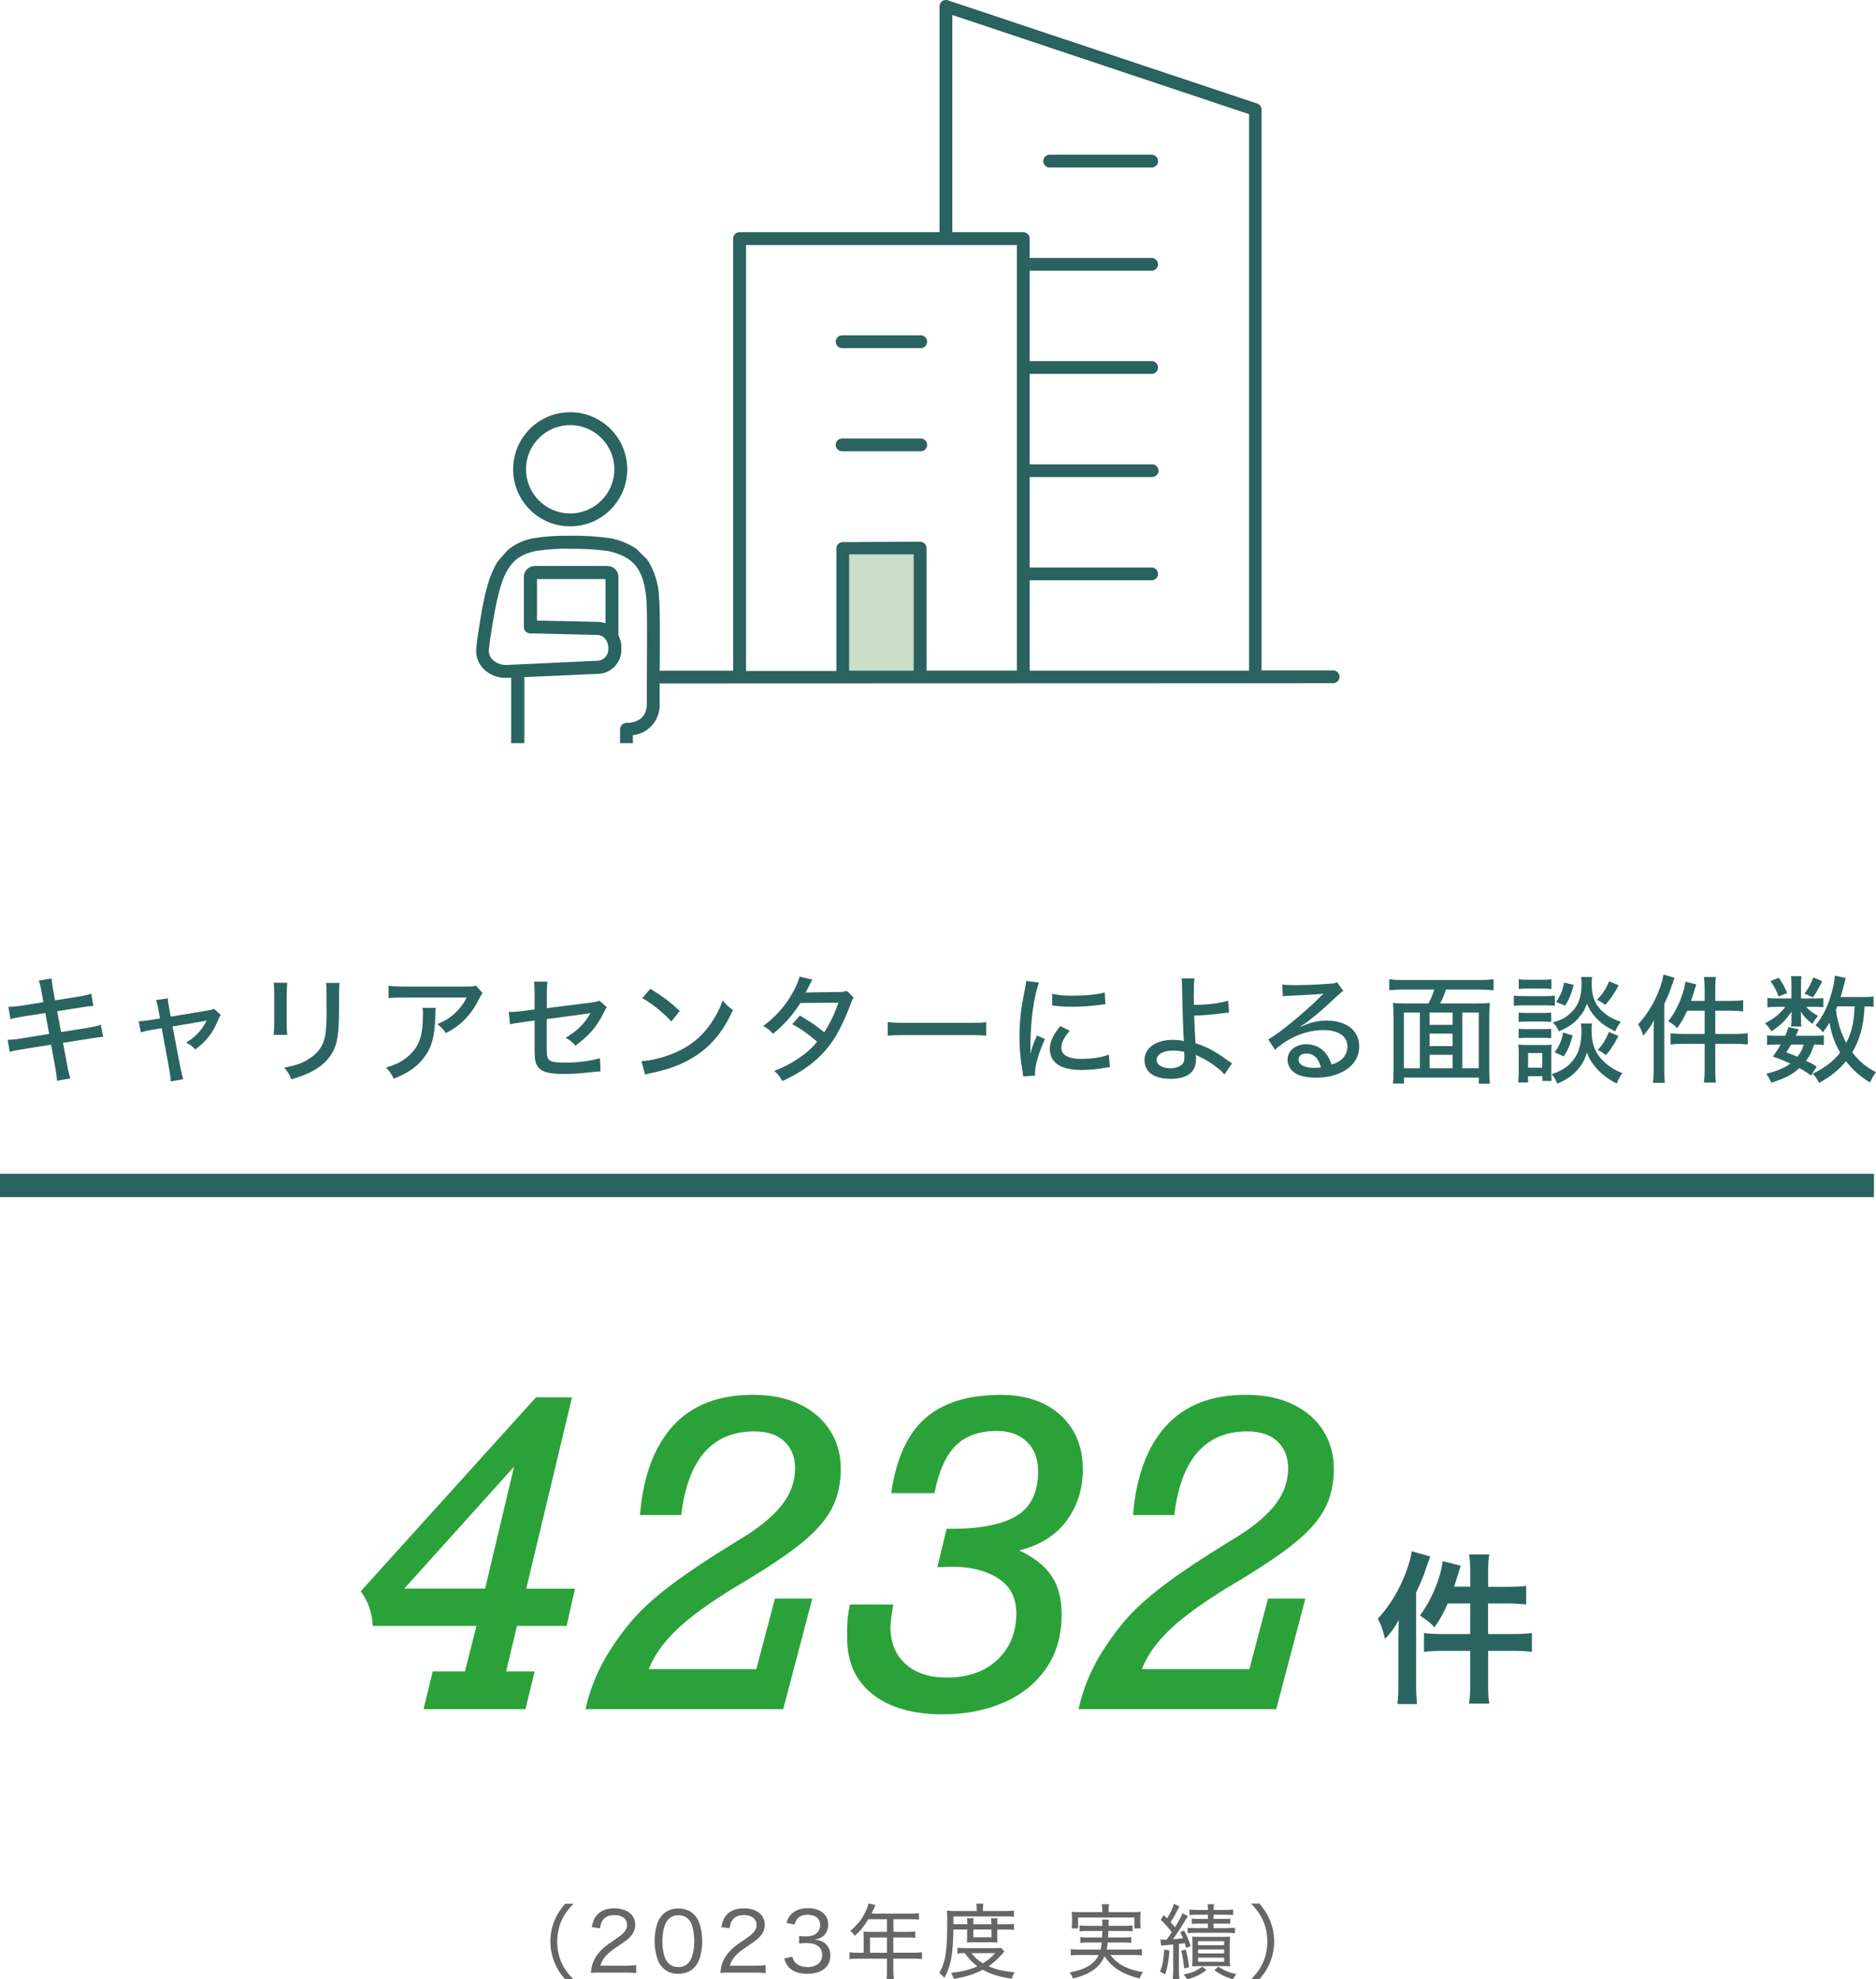 <?xml version="1.0" encoding="UTF-8"?><svg id="_レイヤー_2" xmlns="http://www.w3.org/2000/svg" width="321.55" height="339.23" viewBox="0 0 321.55 339.23"><defs><style>.cls-1{fill:#2a6460;}.cls-2{fill:#29625e;}.cls-3{fill:#2ba239;}.cls-4{fill:#cadec9;}.cls-5{fill:#666;}</style></defs><g id="_レイヤー_1-2"><rect class="cls-4" x="144.65" y="93.93" width="12.68" height="21.91"/><path class="cls-2" d="M144.45,59.66c-.6.06-1.14-.39-1.2-.99-.06-.6.39-1.14.99-1.2.07,0,.14,0,.21,0h13.26c.6-.06,1.14.39,1.2.99.06.6-.39,1.14-.99,1.2-.07,0-.14,0-.21,0h-13.26Z"/><path class="cls-2" d="M144.45,77.34c-.6.06-1.14-.39-1.2-.99-.06-.6.39-1.14.99-1.2.07,0,.14,0,.21,0h13.26c.6-.06,1.14.39,1.2.99.06.6-.39,1.14-.99,1.2-.07,0-.14,0-.21,0h-13.26Z"/><path class="cls-2" d="M113.49,117.13c-.6.06-1.14-.39-1.2-.99-.06-.6.39-1.14.99-1.2.07,0,.14,0,.21,0h12.18V40.88c0-.6.49-1.09,1.09-1.09h34.28V1.09c0-.35.17-.68.45-.89.19-.13.41-.2.64-.2.12,0,.24.02.35.06l53,17.68c.43.15.73.54.75,1v96.16h12.16c.6-.06,1.14.39,1.2.99.06.6-.39,1.14-.99,1.2-.07,0-.14,0-.21,0l-114.9.04ZM176.49,114.94h37.6V19.57L163.23,2.57v37.22h12.16c.6,0,1.09.48,1.1,1.08,0,0,0,0,0,.01v3.33h21c.6.06,1.05.6.99,1.2-.05.52-.47.94-.99.99h-21v15.49h21c.6.06,1.05.59.99,1.2-.05.52-.47.94-.99.99h-21v15.5h21c.6,0,1.09.49,1.09,1.09s-.49,1.09-1.09,1.09h-21v15.5h21c.6.06,1.05.6.99,1.2-.05.52-.47.94-.99.99h-21v15.49ZM157.71,92.84c.6,0,1.09.49,1.1,1.09v21h15.49V42h-46.43v73h15.49v-21c0-.6.49-1.09,1.09-1.09,0,0,0,0,.01,0l13.25-.07ZM145.54,114.94h11.07v-19.94h-11.07v19.94Z"/><path class="cls-2" d="M179.81,28.71c-.6-.06-1.05-.6-.99-1.2.05-.52.47-.94.99-.99h17.69c.6.06,1.05.6.99,1.2-.05.52-.47.94-.99.99h-17.69Z"/><path class="cls-1" d="M106.87,126.83v-1.83c0-.31.25-.56.56-.57,2.52,0,4-1.43,4-3.82v-3.51c.05-4.71.13-12.57-.11-14.81-.54-5.11-2.35-7.3-6.9-8.37-2.26-.31-4.54-.45-6.82-.41-1.99-.05-3.98.09-5.94.41-4.71,1-6.08,4.12-7.37,10.78-.19,1-.88,5-1,6.57-.09.8.19,1.59.75,2.16.78.74,1.82,1.13,2.89,1.07l15.38-.72c1.36.06,2.5-1,2.56-2.36,0-.05,0-.11,0-.16.07-.81-.18-1.61-.71-2.22-.42-.49-1.03-.77-1.68-.79l-11.56-.25c-.3,0-.55-.25-.55-.55,0,0,0,0,0-.01v-8.53c0-.74.6-1.34,1.34-1.34h12.41c.74,0,1.34.6,1.34,1.34v10.09l.07.14c.35.7.5,1.47.44,2.25.01,1.96-1.57,3.56-3.53,3.57-.03,0-.05,0-.08,0l-13.07.61v11.29h-1.13v-11.24h-1.11c-1.44.13-2.86-.4-3.86-1.45-.75-.81-1.11-1.9-1-3,.13-1.67.85-5.87,1-6.7.68-3.5,1.36-6.06,2.65-8l1.63-1.84c1.16-.92,2.54-1.54,4-1.8,2.04-.33,4.1-.47,6.17-.43,2.37-.04,4.73.1,7.08.43,1.45.3,2.84.88,4.08,1.69l1.82,1.8c1.11,1.76,1.75,3.79,1.86,5.87.25,2.32.17,9.91.12,14.94v3.5c.17,2.43-1.59,4.56-4,4.87l-.55.09v1.25h-1.18ZM91.5,106.89l11,.23c.34.01.68.07,1,.17l.85.29v-8.88h-12.85v8.19Z"/><path class="cls-1" d="M108.49,127.37h-2.21v-2.37c0-.61.49-1.1,1.1-1.11,2.22,0,3.49-1.2,3.49-3.28v-3.52c0-4.37.13-12.51-.11-14.75-.52-4.89-2.16-6.88-6.48-7.9-2.22-.29-4.46-.42-6.7-.39-1.95-.05-3.9.09-5.83.4-4.44.93-5.68,3.81-6.95,10.35-.19,1-.87,5-1,6.52-.07.63.15,1.27.6,1.72.67.64,1.58.98,2.51.92l15.35-.71c1.07.04,1.96-.79,2-1.86,0-.05,0-.1,0-.14.06-.66-.15-1.31-.57-1.82-.32-.38-.79-.6-1.29-.61l-11.53-.27c-.6,0-1.09-.5-1.08-1.1h0v-8.54c-.02-1.04.81-1.89,1.85-1.91.02,0,.04,0,.06,0h12.42c1.04,0,1.88.84,1.88,1.88v10c.4.78.57,1.66.5,2.54-.01,2.26-1.85,4.08-4.11,4.07,0,0-.01,0-.02,0l-12.5.56v11.32h-2.25v-11.21h-.57c-1.59.13-3.16-.46-4.26-1.62-.85-.91-1.27-2.15-1.16-3.39.14-1.72.86-5.94,1-6.77.69-3.56,1.39-6.17,2.73-8.22l1.68-1.9c1.23-1.01,2.7-1.7,4.26-2,2.08-.34,4.18-.48,6.28-.44,2.41-.05,4.82.1,7.2.45,1.52.31,2.97.91,4.27,1.77l1.89,1.86c1.2,1.85,1.89,3.99,2,6.19.25,2.34.17,9.9.12,14.9v3.6c.15,2.7-1.81,5.06-4.5,5.4h-.09l.02,1.38ZM107.37,126.29h0v-1.17l1-.16c2.18-.22,3.79-2.15,3.59-4.34v-3.62c0-5,.13-12.5-.11-14.77-.11-1.99-.72-3.93-1.77-5.62l-.21-.27c1.22,1.74,1.91,3.78,2,5.9.24,2.3.16,10.17.11,14.87v3.51c0,2.69-1.75,4.36-4.56,4.36l-.05,1.31ZM88.7,126.29h0v-11.29l13.59-.63c1.66.05,3.04-1.25,3.09-2.91,0-.06,0-.11,0-.17.07-.69-.06-1.38-.38-2l-.13-.25v-10.13c.02-.1.02-.19,0-.29v9.7l-1.56-.51c-.27-.09-.55-.14-.84-.15l-11.51-.24v-8.8c-.02.1-.02.19,0,.29v8.54l11.56.26c.8.03,1.54.39,2.06,1,.62.73.93,1.67.85,2.63,0,1.66-1.34,3-3,3l-15.38.72h0c-1.21.06-2.39-.38-3.27-1.22-.69-.67-1.03-1.63-.92-2.59.12-1.55.82-5.68,1-6.64.7-3.62,1.46-6.28,2.78-8.12l-.3.34c-1.2,1.83-1.87,4.34-2.53,7.77-.16.8-.88,5-1,6.65-.08.94.24,1.87.88,2.56.9.94,2.18,1.41,3.47,1.28h1.65l-.11,11.2ZM92.04,106.36l10.45.22c.39.01.79.08,1.16.2h.14v-7.54h-11.75v7.12ZM91.42,98.16h13c-.1-.02-.19-.02-.29,0h-12.43c-.09-.01-.19-.01-.28,0ZM97.61,92.93c-2.03-.04-4.06.1-6.06.42-1.34.24-2.6.81-3.68,1.65l-.24.27c1.13-.99,2.52-1.65,4-1.9,1.98-.32,3.99-.46,6-.42,2.32-.04,4.64.1,6.94.42,1.5.3,2.91.91,4.15,1.8l-.31-.31c-1.17-.74-2.47-1.26-3.83-1.54-2.31-.31-4.64-.44-6.97-.39Z"/><path class="cls-1" d="M97.73,89.67c-5.1,0-9.24-4.14-9.24-9.24,0-5.1,4.14-9.24,9.24-9.24,5.1,0,9.24,4.14,9.24,9.24h0c-.01,5.1-4.14,9.23-9.24,9.24ZM97.73,72.32c-4.48.02-8.1,3.66-8.08,8.14.02,4.48,3.66,8.1,8.14,8.08,4.47-.02,8.08-3.64,8.08-8.11,0-4.48-3.63-8.11-8.11-8.11-.01,0-.02,0-.03,0Z"/><path class="cls-1" d="M97.73,90.21c-5.4,0-9.78-4.38-9.78-9.78s4.38-9.78,9.78-9.78,9.78,4.38,9.78,9.78h0c0,5.4-4.38,9.77-9.78,9.78ZM97.73,71.73c-4.8,0-8.7,3.9-8.7,8.7s3.9,8.7,8.7,8.7,8.7-3.9,8.7-8.7h0c0-4.8-3.9-8.69-8.7-8.7ZM97.73,89.08c-4.78,0-8.65-3.87-8.65-8.65,0-4.78,3.87-8.65,8.65-8.65,4.78,0,8.65,3.87,8.65,8.65,0,4.77-3.88,8.64-8.65,8.65ZM97.73,72.86c-4.18,0-7.57,3.39-7.57,7.57s3.39,7.57,7.57,7.57,7.57-3.39,7.57-7.57h0c0-4.18-3.39-7.57-7.57-7.57Z"/><rect class="cls-1" y="201.17" width="321.2" height="4"/><path class="cls-3" d="M98.56,272.26l-1.44,6.4h-8.51l-1.86,7.8h4.89l-1.58,6.47h-17.47l1.58-6.47h5.52l1.97-7.8h-17.79c-.05-2.16-.73-4.14-2.04-5.94l30.02-33.22h6.19l-7.84,32.77h8.37ZM88.11,251.37l-18.81,20.88h13.85l4.96-20.88Z"/><path class="cls-3" d="M144.12,251.65c0,2.65-.53,4.97-1.58,6.96-1.05,1.99-2.84,4-5.36,6.01-2.52,2.02-6.18,4.44-10.99,7.28-4.45,2.7-7.85,5.16-10.18,7.38-2.33,2.23-3.93,4.49-4.8,6.79h18.42l3.2-12.09h6.4l-4.99,18.95h-33.89c.82-3.66,2.24-7.04,4.25-10.16,1.48-2.3,2.99-4.28,4.55-5.96,1.56-1.68,3.65-3.5,6.28-5.47s6.21-4.35,10.76-7.14c3.52-2.06,6.08-4.09,7.68-6.08,1.61-1.99,2.41-4.15,2.41-6.47,0-1.9-.6-3.43-1.81-4.59s-2.94-1.74-5.19-1.74c-7.2,0-11.37,4.78-12.52,14.34h-7.07c.54-6.63,2.43-11.72,5.66-15.28s7.8-5.33,13.71-5.33c3.12,0,5.81.55,8.07,1.65,2.26,1.1,3.99,2.61,5.19,4.54,1.2,1.92,1.79,4.05,1.79,6.4Z"/><path class="cls-3" d="M185.6,251.83c0,3.3-.91,6.22-2.74,8.74-1.83,2.52-4.55,4.24-8.16,5.15,2.55,1.2,4.41,2.66,5.55,4.39,1.15,1.73,1.72,3.91,1.72,6.54,0,3.66-.9,6.77-2.69,9.33s-4.23,4.51-7.31,5.84-6.53,1.99-10.35,1.99c-5.11,0-9.12-1.14-12.04-3.43s-4.38-5.51-4.38-9.69c0-1.29.02-2.31.07-3.06.05-.75.19-1.63.42-2.64h7.42c-.33,1.97-.49,3.25-.49,3.83,0,2.67.86,4.79,2.58,6.35,1.72,1.56,4.07,2.34,7.05,2.34,3.66,0,6.56-1.02,8.72-3.06s3.23-4.69,3.23-7.95c0-2.65-1.03-4.64-3.09-5.98s-4.7-2-7.91-2l-2.53.07,1.58-6.57h.7c5.16,0,8.94-.76,11.36-2.27s3.62-4.04,3.62-7.58c0-2.16-.64-3.85-1.93-5.08s-2.99-1.85-5.1-1.85c-3.02,0-5.38.83-7.07,2.5-1.69,1.66-2.91,4.38-3.66,8.16h-7.42c.84-5.86,2.78-10.13,5.82-12.81,3.04-2.68,7.35-4.03,12.96-4.03,4.31,0,7.73,1.17,10.27,3.5,2.53,2.33,3.8,5.42,3.8,9.26Z"/><path class="cls-3" d="M228.63,251.65c0,2.65-.53,4.97-1.58,6.96-1.05,1.99-2.84,4-5.36,6.01-2.52,2.02-6.18,4.44-10.99,7.28-4.45,2.7-7.85,5.16-10.18,7.38-2.33,2.23-3.93,4.49-4.8,6.79h18.42l3.2-12.09h6.4l-4.99,18.95h-33.89c.82-3.66,2.24-7.04,4.25-10.16,1.48-2.3,2.99-4.28,4.55-5.96,1.56-1.68,3.65-3.5,6.28-5.47s6.21-4.35,10.76-7.14c3.52-2.06,6.08-4.09,7.68-6.08,1.61-1.99,2.41-4.15,2.41-6.47,0-1.9-.6-3.43-1.81-4.59s-2.94-1.74-5.19-1.74c-7.2,0-11.37,4.78-12.52,14.34h-7.07c.54-6.63,2.43-11.72,5.66-15.28s7.8-5.33,13.71-5.33c3.12,0,5.81.55,8.07,1.65,2.26,1.1,3.99,2.61,5.19,4.54,1.2,1.92,1.79,4.05,1.79,6.4Z"/><path class="cls-5" d="M96.86,339.23c-.83-.98-1.2-1.55-1.62-2.45-.6-1.29-.9-2.61-.9-4.03s.29-2.75.9-4.03c.42-.9.8-1.47,1.62-2.45h1.43c-1.05,1.11-1.48,1.72-1.95,2.69-.56,1.18-.83,2.42-.83,3.8s.27,2.62.83,3.8c.46.97.9,1.58,1.95,2.69h-1.43Z"/><path class="cls-5" d="M102.89,338.07c-.94,0-1.16.01-1.62.06.14-1.06.18-1.29.39-1.82.36-.92.95-1.72,1.85-2.51.46-.41.8-.64,2.18-1.58,1.33-.9,1.79-1.5,1.79-2.34,0-1.02-.85-1.67-2.18-1.67-.91,0-1.57.29-1.98.88-.25.36-.36.7-.48,1.39l-1.41-.21c.2-1.01.43-1.54.91-2.09.66-.74,1.65-1.12,2.94-1.12,2.19,0,3.6,1.11,3.6,2.82,0,.66-.24,1.32-.66,1.82-.45.56-.8.84-2.39,1.91-1.85,1.23-2.56,2.03-2.93,3.28h4.33c.74,0,1.32-.03,1.81-.1v1.36c-.6-.06-1.08-.07-1.83-.07h-4.31Z"/><path class="cls-5" d="M113.6,337.23c-.39-.39-.69-.84-.85-1.32-.36-.98-.55-2.09-.55-3.22,0-1.5.32-3.01.83-3.82.7-1.18,1.82-1.79,3.26-1.79,1.08,0,2.02.36,2.67,1.04.39.39.69.85.85,1.32.36.98.55,2.07.55,3.25,0,1.68-.38,3.21-1,4.08-.73,1.01-1.76,1.51-3.11,1.51-1.08,0-1.97-.35-2.66-1.04ZM114.56,328.94c-.29.32-.5.67-.62,1.04-.27.81-.41,1.74-.41,2.73,0,1.26.27,2.61.64,3.24.48.78,1.18,1.18,2.09,1.18.67,0,1.26-.22,1.67-.64.29-.31.53-.69.66-1.11.28-.84.41-1.72.41-2.7,0-1.19-.25-2.54-.6-3.18-.45-.84-1.16-1.26-2.14-1.26-.71,0-1.26.22-1.69.71Z"/><path class="cls-5" d="M125.09,338.07c-.94,0-1.16.01-1.62.06.14-1.06.18-1.29.39-1.82.36-.92.95-1.72,1.85-2.51.46-.41.8-.64,2.18-1.58,1.33-.9,1.79-1.5,1.79-2.34,0-1.02-.85-1.67-2.18-1.67-.91,0-1.57.29-1.98.88-.25.36-.36.7-.48,1.39l-1.41-.21c.2-1.01.43-1.54.91-2.09.66-.74,1.65-1.12,2.94-1.12,2.19,0,3.6,1.11,3.6,2.82,0,.66-.24,1.32-.66,1.82-.45.56-.8.84-2.39,1.91-1.85,1.23-2.56,2.03-2.93,3.28h4.33c.74,0,1.32-.03,1.81-.1v1.36c-.6-.06-1.08-.07-1.83-.07h-4.31Z"/><path class="cls-5" d="M135.8,335.34c.21.7.39.98.8,1.27.48.35,1.07.52,1.78.52,1.55,0,2.54-.8,2.54-2.07,0-1.34-.95-2.05-2.76-2.05-.42,0-.77.03-1.19.08v-1.29c.34.04.7.07,1.11.07.9,0,1.54-.2,1.97-.62.34-.34.53-.81.53-1.34,0-1.09-.8-1.75-2.16-1.75-.84,0-1.42.24-1.79.73-.2.24-.29.46-.43.95l-1.4-.29c.25-.76.43-1.09.83-1.5.66-.67,1.64-1.02,2.87-1.02,2.1,0,3.46,1.11,3.46,2.82,0,.85-.35,1.61-.98,2.06-.35.25-.64.36-1.32.5.97.13,1.51.36,1.99.88.45.49.67,1.11.67,1.92,0,.77-.29,1.51-.81,2.02-.7.69-1.78,1.05-3.11,1.05-1.48,0-2.58-.41-3.26-1.19-.32-.38-.49-.7-.74-1.43l1.42-.32Z"/><path class="cls-5" d="M148.04,331.88c0-.31-.01-.56-.04-.83.29.03.6.04.99.04h3.04v-2.16h-3.19c-.74,1.22-1.37,2-2.33,2.84-.27-.42-.42-.59-.77-.84,1.4-1.19,2.14-2.19,2.79-3.7.18-.42.28-.73.35-1.02l1.18.29c-.07.15-.1.21-.18.39q-.08.17-.31.66-.11.25-.18.41h6.82c.62,0,.94-.01,1.3-.07v1.11c-.39-.06-.7-.07-1.3-.07h-3.08v2.16h2.45c.6,0,.92-.01,1.3-.07v1.09c-.36-.04-.71-.06-1.28-.06h-2.48v2.61h3.45c.63,0,1.04-.03,1.46-.08v1.18c-.43-.06-.87-.08-1.46-.08h-3.45v2.16c0,.63.03.98.1,1.36h-1.27c.07-.38.08-.7.08-1.37v-2.14h-4.96c-.6,0-1.01.03-1.46.08v-1.18c.42.06.84.08,1.46.08h.97v-2.79ZM152.03,334.67v-2.61h-2.91v2.61h2.91Z"/><path class="cls-5" d="M163.41,330.67c-.08,4.51-.41,6.22-1.55,8.31-.31-.39-.52-.59-.87-.85,1.09-1.91,1.37-3.71,1.37-8.92,0-.94-.01-1.36-.06-1.76.46.04.92.07,1.48.07h3.63v-.38c0-.34-.03-.6-.08-.88h1.22c-.06.27-.07.5-.07.88v.38h3.73c.77,0,1.21-.03,1.58-.08v1.06c-.46-.04-.81-.06-1.47-.06h-8.9v1.34h2.38v-.18c0-.35-.01-.6-.06-.84h1.13c-.04.31-.06.55-.06.83v.2h3.11v-.17c0-.32-.01-.6-.06-.85h1.13c-.04.25-.06.5-.06.87v.15h1.6c.6,0,.91-.01,1.26-.07v1.04c-.31-.06-.66-.07-1.28-.07h-1.58v1.37c0,.32.01.6.04.85-.22-.03-.38-.03-.9-.03h-3.35c-.56,0-.81,0-.99.03.03-.27.04-.57.04-.85v-1.37h-2.4ZM172.15,334.46c-.14.14-.24.25-.5.56-.64.74-1.4,1.41-2.21,1.96,1.3.59,2.8.92,4.47,1.02-.21.35-.35.67-.48,1.11-2.14-.29-3.56-.73-4.97-1.53-1.49.78-2.89,1.22-5.01,1.57-.08-.38-.18-.6-.42-1.04,1.91-.21,3.22-.53,4.51-1.12-.91-.67-1.46-1.23-2.17-2.26-.63,0-.94.01-1.27.07v-.99c.34.06.71.07,1.44.07h5.03c.48,0,.71-.01,1.01-.04l.59.62ZM166.53,334.74c.49.69,1.04,1.18,1.95,1.75.85-.55,1.33-.94,2.1-1.75h-4.05ZM166.83,332.02h3.11v-1.34h-3.11v1.34Z"/><path class="cls-5" d="M190.31,335.04c.6.78,1.11,1.25,1.89,1.71,1.01.59,2.1.97,3.71,1.26-.25.34-.42.66-.59,1.08-3-.78-4.68-1.86-6.01-3.82-.48,1.11-1.16,1.89-2.16,2.52-.95.6-1.86.97-3.25,1.29-.17-.46-.25-.6-.57-1.05,1.36-.24,2.14-.49,3.01-.95.94-.52,1.56-1.15,1.98-2.03h-3.42c-.52,0-.94.03-1.37.08v-1.09c.36.07.71.08,1.33.08h3.78c.1-.38.14-.69.2-1.2h-2.44c-.62,0-.9.01-1.23.07v-1.01c.36.06.59.07,1.23.07h2.49c.03-.53.04-.67.06-1.11h-2.58c-.6,0-.95.01-1.33.07v-1.02c.35.06.71.07,1.33.07h2.58c0-.57-.01-.77-.07-1.06h1.2c-.06.22-.07.45-.08,1.06h2.79c.63,0,.99-.01,1.34-.07v1.02c-.41-.06-.73-.07-1.34-.07h-2.8c-.03.55-.03.8-.06,1.11h2.75c.64,0,.85-.01,1.22-.07v1.01c-.35-.06-.6-.07-1.22-.07h-2.82c-.06.56-.08.78-.18,1.2h4.71c.62,0,.97-.01,1.33-.08v1.09c-.45-.06-.83-.08-1.37-.08h-4.03ZM188.92,327.24c0-.34-.03-.57-.08-.88h1.26c-.06.29-.08.55-.08.87v.48h4.05c.64,0,.99-.01,1.44-.06-.04.34-.06.59-.06.97v.88c0,.41.01.71.06.99h-1.08v-1.86h-9.65v1.86h-1.09c.04-.31.06-.56.06-.99v-.87c0-.38-.01-.64-.06-.98.45.04.81.06,1.46.06h3.78v-.46Z"/><path class="cls-5" d="M200.45,334.3c-.14,1.78-.32,2.83-.73,4.08l-.88-.46c.42-1.09.6-2.04.71-3.81l.9.2ZM198.87,332.4c.22.01.35.03.57.03q.21,0,.53-.01c.42-.59.48-.67.87-1.26-.69-.91-1.02-1.3-1.89-2.14l.52-.8c.29.29.35.35.56.57.56-.88,1.01-1.83,1.16-2.51l.98.45c-.11.17-.17.28-.29.53-.55,1.09-.66,1.29-1.25,2.17.43.48.55.6.76.88.71-1.15,1.05-1.79,1.29-2.41l.94.5c-.15.2-.25.35-.52.81-.64,1.09-1.51,2.41-2.07,3.14.87-.06,1.22-.1,1.74-.17-.17-.41-.24-.56-.49-1.02l.67-.31c.46.81.77,1.55,1.13,2.68l-.78.32c-.1-.41-.14-.55-.22-.83-.38.06-.64.1-1.02.14v4.54c0,.6.03,1.02.08,1.47h-1.13c.06-.43.08-.88.08-1.47v-4.44q-1.06.1-1.23.11c-.49.04-.59.04-.83.1l-.15-1.08ZM203.24,334.12c.29,1.15.41,1.72.56,3.05l-.84.18c-.11-1.23-.27-2.2-.5-3.03l.78-.21ZM206.78,337.64c-1.15.85-1.72,1.13-3.32,1.6-.14-.31-.32-.56-.59-.83,1.42-.29,2.12-.59,3.21-1.36l.7.59ZM205.15,328.15c-.6,0-.95.01-1.27.06v-.95c.38.06.74.08,1.32.08h1.85c0-.41-.03-.66-.08-.98h1.12c-.06.32-.08.56-.08.98h2.02c.59,0,.95-.03,1.34-.08v.95c-.32-.04-.69-.06-1.32-.06h-2.04v.73h1.62c.57,0,.94-.01,1.23-.07v.91c-.32-.03-.64-.04-1.21-.04h-1.65v.77h2.37c.55,0,.9-.03,1.3-.07v.95c-.41-.06-.81-.07-1.3-.07h-5.45c-.53,0-.99.01-1.36.06v-.94c.41.06.74.07,1.34.07h2.14v-.77h-1.5c-.57,0-.94.01-1.26.04v-.91c.31.06.67.07,1.26.07h1.5v-.73h-1.89ZM205.57,336.96c-.46,0-.88.01-1.22.04.03-.28.04-.77.04-1.29v-2.58c0-.57-.01-.84-.04-1.23.32.03.63.04,1.2.04h4.06c.62,0,.88-.01,1.23-.04-.04.35-.06.76-.06,1.3v2.44c0,.57.01.99.06,1.36-.38-.03-.76-.04-1.19-.04h-4.09ZM205.34,333.38h4.48v-.69h-4.48v.69ZM205.34,334.78h4.48v-.67h-4.48v.67ZM205.34,336.22h4.48v-.71h-4.48v.71ZM208.82,337.05c1.06.7,1.67.95,3.1,1.29-.24.27-.39.5-.59.88-1.34-.42-2.1-.78-3.19-1.55l.69-.62Z"/><path class="cls-5" d="M214.44,339.23c1.05-1.11,1.49-1.72,1.95-2.69.56-1.18.83-2.4.83-3.8s-.27-2.62-.83-3.8c-.46-.97-.9-1.58-1.95-2.69h1.44c.81.98,1.19,1.55,1.61,2.45.6,1.29.9,2.59.9,4.03s-.29,2.75-.9,4.03c-.42.9-.8,1.47-1.61,2.45h-1.44Z"/><path class="cls-1" d="M7.14,170.08c-.2-1.14-.28-1.46-.5-2.02l2.22-.36c.04.66.08,1.04.26,2.02l.32,1.72,3.94-.62c.9-.14,1.76-.34,2.26-.5l.36,2.08c-.68.04-.96.06-2.26.28l-3.94.62.66,3.58,4.54-.72c1.06-.18,1.66-.32,2.28-.52l.4,2.06q-.5.02-2.28.3l-4.6.72.7,3.7c.24,1.36.32,1.68.56,2.4l-2.3.4c-.02-.68-.12-1.3-.32-2.42l-.68-3.76-4.88.78c-1.1.18-1.64.28-2.22.46l-.34-2.08c.7,0,1.24-.06,2.3-.22l4.8-.78-.64-3.58-3.64.56c-1.14.18-1.78.32-2.36.48l-.34-2.1c.82-.02,1.44-.08,2.38-.22l3.62-.58-.3-1.68Z"/><path class="cls-1" d="M27.16,173.08c-.14-.82-.2-1.02-.42-1.68l2.02-.3c.04.66.06.74.24,1.72l.26,1.42,5.9-.98c.84-.14,1.14-.2,1.52-.36l1.16,1.04c-.18.28-.26.42-.48.94-.88,2.16-2.04,3.62-3.9,4.98-.6-.62-.84-.8-1.56-1.18,1.52-.92,2.44-1.86,3.32-3.38l.22-.4c-.16.06-.4.1-.66.14l-5.2.88,1.3,6.86q.3,1.5.52,2.18l-2.14.38c-.02-.72-.06-.98-.28-2.24l-1.26-6.88-1.58.26c-.82.14-1.36.26-2,.46l-.36-1.92c.72-.02,1.22-.08,2-.2l1.64-.28-.26-1.46Z"/><path class="cls-1" d="M49.24,168.42q-.06.48-.1,2.14v4.38c0,1.12.02,1.8.1,2.42h-2.34c.08-.8.1-1.26.1-2.42v-4.38c0-1.04-.02-1.54-.1-2.14h2.34ZM58.21,168.46c-.08.64-.1.92-.1,2.2v2.16c0,3.16-.16,4.88-.52,6.1-.56,1.92-1.86,3.44-3.88,4.58-1,.56-1.98.94-3.78,1.48-.32-.84-.5-1.14-1.2-2,2-.4,2.94-.72,3.98-1.36,1.74-1.02,2.66-2.26,3-4.02.18-.92.28-2.26.28-4.16l-.02-.74v-2.02c0-1.5-.02-1.68-.1-2.22h2.34Z"/><path class="cls-1" d="M74.69,172.74q-.06.36-.08,1.52c-.08,3.4-.64,5.34-2,7.08-1.2,1.54-2.66,2.54-5.12,3.54-.44-.9-.66-1.2-1.32-1.9,1.62-.5,2.56-.96,3.56-1.76,2.06-1.66,2.76-3.5,2.76-7.36,0-.56,0-.72-.08-1.12h2.28ZM82.71,170.2c-.22.28-.28.4-.52.86-1.4,2.84-3.12,4.64-5.76,6-.48-.7-.72-.96-1.48-1.54,1.38-.58,2.12-1.04,3.02-1.88.88-.8,1.5-1.64,2.02-2.68h-10.82c-1.28,0-1.82.02-2.58.1v-2.12c.72.1,1.34.14,2.6.14h10.56c1.24,0,1.38-.02,1.84-.16l1.12,1.28Z"/><path class="cls-1" d="M91.63,170.22c0-1.12-.02-1.32-.1-1.98h2.32c-.1.66-.12,1.04-.12,1.98v2.56l7.62-.96c.68-.08.98-.16,1.38-.32l1.28,1.12c-.22.3-.24.32-.52.92-1.18,2.4-2.54,3.98-4.86,5.66-.66-.72-.9-.92-1.68-1.34,1.5-.86,2.8-2,3.64-3.24.28-.38.34-.48.62-1q-.5.1-1.06.18l-6.44.86v4.54c0,1.78.06,2.16.46,2.48.36.32,1.14.44,2.68.44,2.18,0,4.36-.28,5.98-.76l.1,2.26c-.54.02-.7.04-1.2.1-2.22.24-3.52.34-4.88.34-2.62,0-3.8-.28-4.5-1.04-.6-.68-.72-1.24-.72-3.48v-4.64l-1.9.26c-1.54.22-1.58.22-2.3.4l-.24-2.14c.18.02.32.02.4.02.44,0,1.1-.06,1.94-.16l2.1-.28v-2.78Z"/><path class="cls-1" d="M109.95,181.86c1.62-.06,4.04-.68,5.88-1.5,2.5-1.1,4.38-2.62,5.96-4.86.9-1.32,1.48-2.4,2.1-4.04.66.82.92,1.06,1.74,1.64-1.66,3.62-3.54,5.94-6.24,7.76-2.02,1.38-4.5,2.36-7.56,3-.76.16-.84.18-1.26.32l-.62-2.32ZM111.47,169.46c2.28,1.42,3.54,2.38,5.04,3.82l-1.44,1.78c-1.54-1.64-3.16-2.94-4.98-4l1.38-1.6Z"/><path class="cls-1" d="M139.24,167.9q-.22.36-.64,1.22c-.26.54-.4.8-.54,1,.12,0,.4-.02.82-.04l4.76-.06c.68,0,1.08-.06,1.52-.2l1.16,1.16c-.24.32-.28.44-.6,1.32-.68,1.84-1.74,4.12-2.62,5.52-2.02,3.22-4.76,5.5-9,7.46-.52-.88-.74-1.18-1.38-1.74,1.72-.68,2.74-1.22,4-2.06,1.46-.98,2.34-1.74,3.34-2.94-1.42-1.24-2.72-2.18-4.26-3.02l1.3-1.46c1.68.96,2.62,1.6,4.18,2.86,1-1.56,1.82-3.26,2.42-5.08l-6.5.06c-1.4,2.14-2.76,3.68-4.7,5.28-.56-.62-.8-.82-1.68-1.34,2.16-1.6,3.8-3.44,5.06-5.72.6-1.08,1-2.02,1.16-2.74l2.2.52Z"/><path class="cls-1" d="M152.16,175.16c.74.1,1.6.14,3.08.14h10.82c1.72,0,2.2-.02,2.98-.12v2.32c-.88-.08-1.52-.1-3-.1h-10.78c-1.68,0-2.28.02-3.1.1v-2.34Z"/><path class="cls-1" d="M178.1,168.4c-.42,1.02-.86,2.94-1.1,4.88-.22,1.6-.36,3.72-.38,5.46v1.8h.04c.18-.88.3-1.26,1.08-3.08l1.38.62c-1.02,2.14-1.72,4.52-1.72,5.82,0,.08,0,.24.02.44l-2.06.14c-.02-.34-.04-.46-.1-.88-.38-2.32-.52-3.8-.52-5.9,0-2.66.24-4.82.86-7.8.2-1.04.24-1.26.28-1.78l2.22.28ZM183.36,176.66c-1,1.16-1.44,2.04-1.44,2.92,0,1.24,1.18,1.9,3.44,1.9,1.78,0,3.5-.26,4.7-.74l.18,2.14c-.26.04-.32.04-.76.12-1.52.26-2.78.38-4.12.38-2.4,0-3.96-.54-4.8-1.64-.4-.5-.62-1.24-.62-1.96,0-1.2.58-2.46,1.8-3.92l1.62.8ZM180.36,170.32c1.06.24,1.88.32,3.4.32,2.46,0,4.46-.2,5.6-.56l.1,2.04c-.14,0-.26.02-1.4.16-1.24.16-2.78.26-4.24.26-1.14,0-2.04-.04-2.92-.16-.28-.02-.34-.04-.56-.06l.02-2Z"/><path class="cls-1" d="M204.73,167.68c-.08.6-.12,1.4-.12,3,0,.42,0,.48.04,1.54,2.22,0,4.62-.3,5.84-.72l.18,2.04q-.38.02-1.26.14c-1.74.22-3.02.32-4.72.38.04,1.48.1,3.04.22,4.72,1.86.6,3.16,1.28,5.26,2.78.62.42.68.48,1,.68l-1.3,1.92c-.36-.46-.66-.74-1.46-1.34-1.06-.8-1.72-1.2-2.82-1.72-.28-.14-.4-.18-.64-.32.04.14.06.42.06.7,0,2.26-1.48,3.42-4.38,3.42s-4.46-1.2-4.46-3.24,1.96-3.44,4.82-3.44c.76,0,1.52.08,1.94.22l-.02-.1c-.08-.82-.26-6.24-.3-8.96,0-1-.02-1.18-.08-1.7h2.2ZM200.95,180.06c-1.58,0-2.7.66-2.7,1.6,0,.84.98,1.42,2.34,1.42,1.06,0,1.92-.36,2.22-.92.14-.26.2-.52.2-1.02,0-.24-.04-.86-.04-.86-.8-.18-1.2-.22-2.02-.22Z"/><path class="cls-1" d="M219.79,168.72c.66.1,1.02.12,2.12.12,1.82,0,4.18-.1,6.14-.26.64-.04.84-.08,1.12-.24l1.08,1.5c-.3.16-.42.26-1.02.82-2.78,2.64-4.96,4.44-6.34,5.26l.04.06c1.7-.78,2.9-1.06,4.5-1.06,3.36,0,5.54,1.72,5.54,4.38,0,1.84-.94,3.34-2.68,4.3-1.3.72-2.9,1.1-4.7,1.1-1.6,0-2.94-.3-3.7-.84-.76-.52-1.2-1.36-1.2-2.26,0-1.52,1.38-2.64,3.22-2.64,1.38,0,2.6.6,3.4,1.66.4.52.62.96.92,1.84.68-.22,1.08-.42,1.5-.72.78-.58,1.22-1.42,1.22-2.38,0-1.76-1.56-2.82-4.1-2.82-2.94,0-5.96,1.24-8.32,3.38l-1.16-1.78c1.8-.96,6.5-4.82,9.1-7.48.06-.06.28-.28.34-.34l-.02-.02c-.72.1-2.86.24-5.9.36-.44.02-.6.04-1,.1l-.1-2.04ZM223.91,180.56c-.82,0-1.34.4-1.34,1.04,0,.88,1.02,1.42,2.7,1.42.4,0,.52,0,1.14-.08-.4-1.58-1.24-2.38-2.5-2.38Z"/><path class="cls-1" d="M244.82,171.98c.44-.78.68-1.34,1.02-2.38h-5.42c-.94,0-1.6.04-2.3.12v-1.88c.68.08,1.36.12,2.28.12h13.28c.9,0,1.64-.04,2.32-.12v1.88c-.68-.08-1.38-.12-2.3-.12h-5.86c-.2.66-.64,1.72-1,2.38h6.16c1.08,0,1.66-.02,2.38-.1-.1.76-.12,1.42-.12,2.56v8.7c0,1.1.04,1.92.12,2.58h-1.92v-1.04h-12.82v1.02h-1.9c.1-.76.12-1.4.12-2.58v-8.7c0-.98-.04-1.7-.12-2.54.64.08,1.34.1,2.34.1h3.74ZM243.37,173.54h-2.74v9.54h2.74v-9.54ZM245.03,173.54v2.1h3.94v-2.1h-3.94ZM245.03,179.28h3.94v-2.14h-3.94v2.14ZM248.98,180.78h-3.94v2.3h3.94v-2.3ZM250.64,183.08h2.82v-9.54h-2.82v9.54Z"/><path class="cls-1" d="M259.48,170.62c.48.08.86.1,1.6.1h3.82c.84,0,1.16-.02,1.6-.08v1.74c-.4-.06-.72-.08-1.48-.08h-3.94c-.68,0-1.1.02-1.6.08v-1.76ZM260.22,185.52c.06-.56.1-1.32.1-1.94v-2.96c0-.62-.02-1.04-.08-1.6.4.06.66.08,1.32.08h3.18c.68,0,.88,0,1.22-.06-.04.42-.06.76-.06,1.5v3.42c0,.6.02.96.04,1.3h-1.58v-.82h-2.44v1.08h-1.7ZM260.3,173.54c.4.04.66.06,1.3.06h3c.66,0,.94-.02,1.28-.06v1.6c-.38-.04-.68-.06-1.28-.06h-3c-.62,0-.9.02-1.3.06v-1.6ZM260.3,176.32c.36.04.66.06,1.3.06h3c.66,0,.94-.02,1.28-.06v1.6c-.34-.04-.68-.06-1.3-.06h-2.98c-.62,0-.94.02-1.3.06v-1.6ZM260.32,167.82c.44.08.8.1,1.54.1h2.52c.74,0,1.08-.02,1.54-.1v1.68c-.48-.06-.86-.08-1.54-.08h-2.52c-.66,0-1.08.02-1.54.08v-1.68ZM261.92,182.98h2.42v-2.5h-2.42v2.5ZM272.88,175.4c-.06.36-.08.74-.08,1.18,0,1.94.42,3.34,1.34,4.52.98,1.26,2.26,2.16,3.94,2.82-.46.64-.64.96-.98,1.78-1.38-.7-2.48-1.52-3.42-2.56-.76-.84-1.24-1.62-1.68-2.74-.4,1.28-.84,2.08-1.64,2.98-.92,1.02-1.96,1.72-3.44,2.34-.28-.68-.52-1.1-.94-1.62,1.84-.62,3.04-1.46,3.9-2.72.82-1.2,1.18-2.64,1.18-4.68,0-.54-.02-.92-.1-1.3h1.92ZM272.9,167.44c-.06.42-.08.82-.08,1.18,0,1.64.34,2.88,1.08,3.86.48.66,1.2,1.3,1.98,1.78.54.32.98.52,1.94.86-.48.64-.66.94-.96,1.64-1.62-.78-2.64-1.52-3.6-2.66-.6-.72-.8-1.06-1.26-2.08-.32.92-.66,1.54-1.26,2.24-.9,1.1-1.82,1.76-3.54,2.5-.32-.68-.54-1.02-1.02-1.52,1.38-.42,2.1-.8,2.86-1.48,1.44-1.26,2.04-2.76,2.04-5.14,0-.48-.02-.72-.08-1.18h1.9ZM269.56,177.46c-.46,1.68-.82,2.48-1.52,3.6l-1.58-.72c.82-1.06,1.18-1.92,1.46-3.38l1.64.5ZM269.74,168.8c-.42,1.56-.74,2.38-1.46,3.56l-1.56-.64c.78-1.14,1.1-1.9,1.36-3.32l1.66.4ZM277.44,168.88c-.84,1.54-1.34,2.26-2.3,3.34-.62-.46-.92-.64-1.4-.86,1-1.08,1.46-1.78,2.08-3.18l1.62.7ZM277.4,177.56c-.78,1.5-1.32,2.32-2.14,3.28-.62-.48-.7-.52-1.4-.88.9-1,1.34-1.72,1.92-3.1l1.62.7Z"/><path class="cls-1" d="M283.44,177.14c0-.72.02-1.44.06-2.28-.56,1.04-1.02,1.7-1.86,2.64-.3-1-.44-1.28-.86-1.94,1.62-1.8,2.74-3.64,3.62-5.94.4-1.06.62-1.88.72-2.6l1.9.56c-.1.3-.16.44-.32.9-.56,1.62-.76,2.12-1.44,3.6v11.16c0,.96.02,1.56.1,2.34h-2.04c.08-.78.12-1.34.12-2.36v-6.08ZM292.18,169.52c0-.88-.04-1.44-.14-2.08h2.08c-.1.66-.12,1.18-.12,2.08v2.02h2.66c1,0,1.56-.04,2.12-.12v1.92c-.86-.08-1.46-.12-2.1-.12h-2.68v3.98h3.38c.94,0,1.56-.04,2.18-.12v1.94c-.62-.08-1.38-.12-2.16-.12h-3.4v4.42c0,1,.02,1.52.12,2.22h-2.08c.1-.68.14-1.28.14-2.22v-4.42h-3.66c-.92,0-1.6.04-2.18.12v-1.94c.54.08,1.24.12,2.16.12h3.68v-3.98h-3c-.56,1.22-.92,1.86-1.7,3-.44-.48-.7-.68-1.54-1.18,1-1.3,1.68-2.56,2.28-4.22.38-1.02.56-1.8.66-2.58l1.86.48c-.14.42-.18.58-.36,1.16-.24.76-.36,1.16-.54,1.66h2.34v-2.02Z"/><path class="cls-1" d="M311.2,171.12c.64,0,1.06-.02,1.32-.06v1.56c-.32-.04-.68-.06-1.32-.06h-1.62c.52.6,1.18,1.1,2.06,1.56-.46.48-.48.52-1,1.36-1.06-.86-1.36-1.16-2-2.12.04.4.06.7.06.88v.9c0,.26.02.54.06.78h-1.78c.04-.24.08-.5.08-.72v-.9c0-.22.02-.56.04-.92-1.22,1.66-1.76,2.2-3.46,3.38-.36-.58-.6-.88-1.12-1.36,1.74-.96,2.62-1.7,3.48-2.84h-1.44c-.7,0-1.2.02-1.62.1v-1.64c.44.08.88.1,1.64.1h2.48v-2.48c0-.56-.02-.92-.1-1.34h1.82c-.06.38-.08.74-.08,1.32v2.5h2.5ZM310.41,184.34c-.8-.6-1.1-.8-2-1.28-1.32,1.18-2.44,1.76-4.8,2.5-.26-.6-.5-1.02-.88-1.54,1.78-.42,3.04-.94,4.14-1.74-.92-.42-1.48-.66-3-1.2.66-.9.84-1.18,1.34-2.06h-.84c-.7,0-1.08.02-1.5.1v-1.7c.4.08.78.1,1.5.1h1.62c.22-.48.32-.74.56-1.48l1.74.36c-.24.58-.3.76-.48,1.12h3.34c.7,0,1.08-.02,1.46-.1v1.7c-.42-.08-.82-.1-1.54-.1h-.14c-.4,1.28-.68,1.84-1.36,2.78.84.4,1.04.5,1.82,1l-.98,1.54ZM304.88,167.58c.74,1.04,1.02,1.6,1.44,2.62l-1.46.58c-.42-1.1-.76-1.74-1.4-2.64l1.42-.56ZM307,179.02c-.26.44-.4.68-.82,1.34.94.34,1.28.48,1.9.76.56-.72.84-1.26,1.08-2.1h-2.16ZM312.33,168.16c-.72,1.44-.96,1.86-1.6,2.78l-1.44-.66c.7-.9,1.14-1.72,1.52-2.76l1.52.64ZM321.13,172.56c-.42-.06-.76-.08-1.54-.08-.12,2.06-.26,2.98-.62,4.36-.38,1.32-.84,2.42-1.48,3.52,1.18,1.54,2.34,2.5,4.06,3.4-.4.5-.62.9-1.02,1.76-1.64-.96-2.88-2.06-4.12-3.64-1.24,1.5-2.7,2.66-4.62,3.72-.32-.66-.58-1.04-1.1-1.58,2.14-1.04,3.54-2.12,4.72-3.62-.94-1.64-1.46-3.06-1.84-5.14-.4.68-.62,1.02-1.12,1.66-.4-.52-.76-.84-1.26-1.18,1.32-1.58,2.28-3.64,2.9-6.16.22-.88.38-1.76.4-2.36l1.88.38q-.08.26-.26.98c-.26,1.08-.42,1.62-.62,2.3h3.76c.94,0,1.36-.02,1.88-.12v1.8ZM314.91,172.48c-.1.26-.12.34-.24.58.34,2.3.88,3.98,1.78,5.68.92-1.78,1.32-3.54,1.44-6.26h-2.98Z"/><path class="cls-1" d="M239.68,280.72c0-.95.03-1.85.08-3.08-.7,1.26-1.32,2.13-2.35,3.25-.48-1.82-.7-2.49-1.26-3.44,2.13-2.35,3.64-4.84,4.82-7.95.56-1.51.84-2.52,1.01-3.64l3.16.9c-.14.42-.2.56-.45,1.26-.7,2.13-.95,2.74-1.96,4.9v15.88c0,1.26.06,2.18.14,3.25h-3.36c.14-1.15.17-1.93.17-3.28v-8.04ZM252,269.35c0-1.29-.06-2.02-.2-2.94h3.47c-.17.92-.2,1.6-.2,2.97v2.58h3.5c1.43,0,2.24-.06,3.02-.17v3.19c-1.26-.11-2.1-.17-3-.17h-3.53v5.24h4.37c1.34,0,2.24-.06,3.14-.17v3.22c-.95-.11-1.93-.17-3.08-.17h-4.42v5.82c0,1.51.03,2.21.2,3.22h-3.47c.14-1.01.2-1.79.2-3.22v-5.82h-4.79c-1.29,0-2.3.06-3.14.17v-3.22c.81.11,1.79.17,3.14.17h4.79v-5.24h-3.86c-.7,1.65-1.2,2.52-2.27,4.09-.78-.84-.92-.95-2.49-2.02,1.29-1.76,2.21-3.53,3.02-5.77.48-1.37.76-2.44.87-3.56l3.08.78c-.2.64-.25.81-.5,1.68-.28.87-.39,1.23-.62,1.93h2.77v-2.6Z"/></g></svg>
